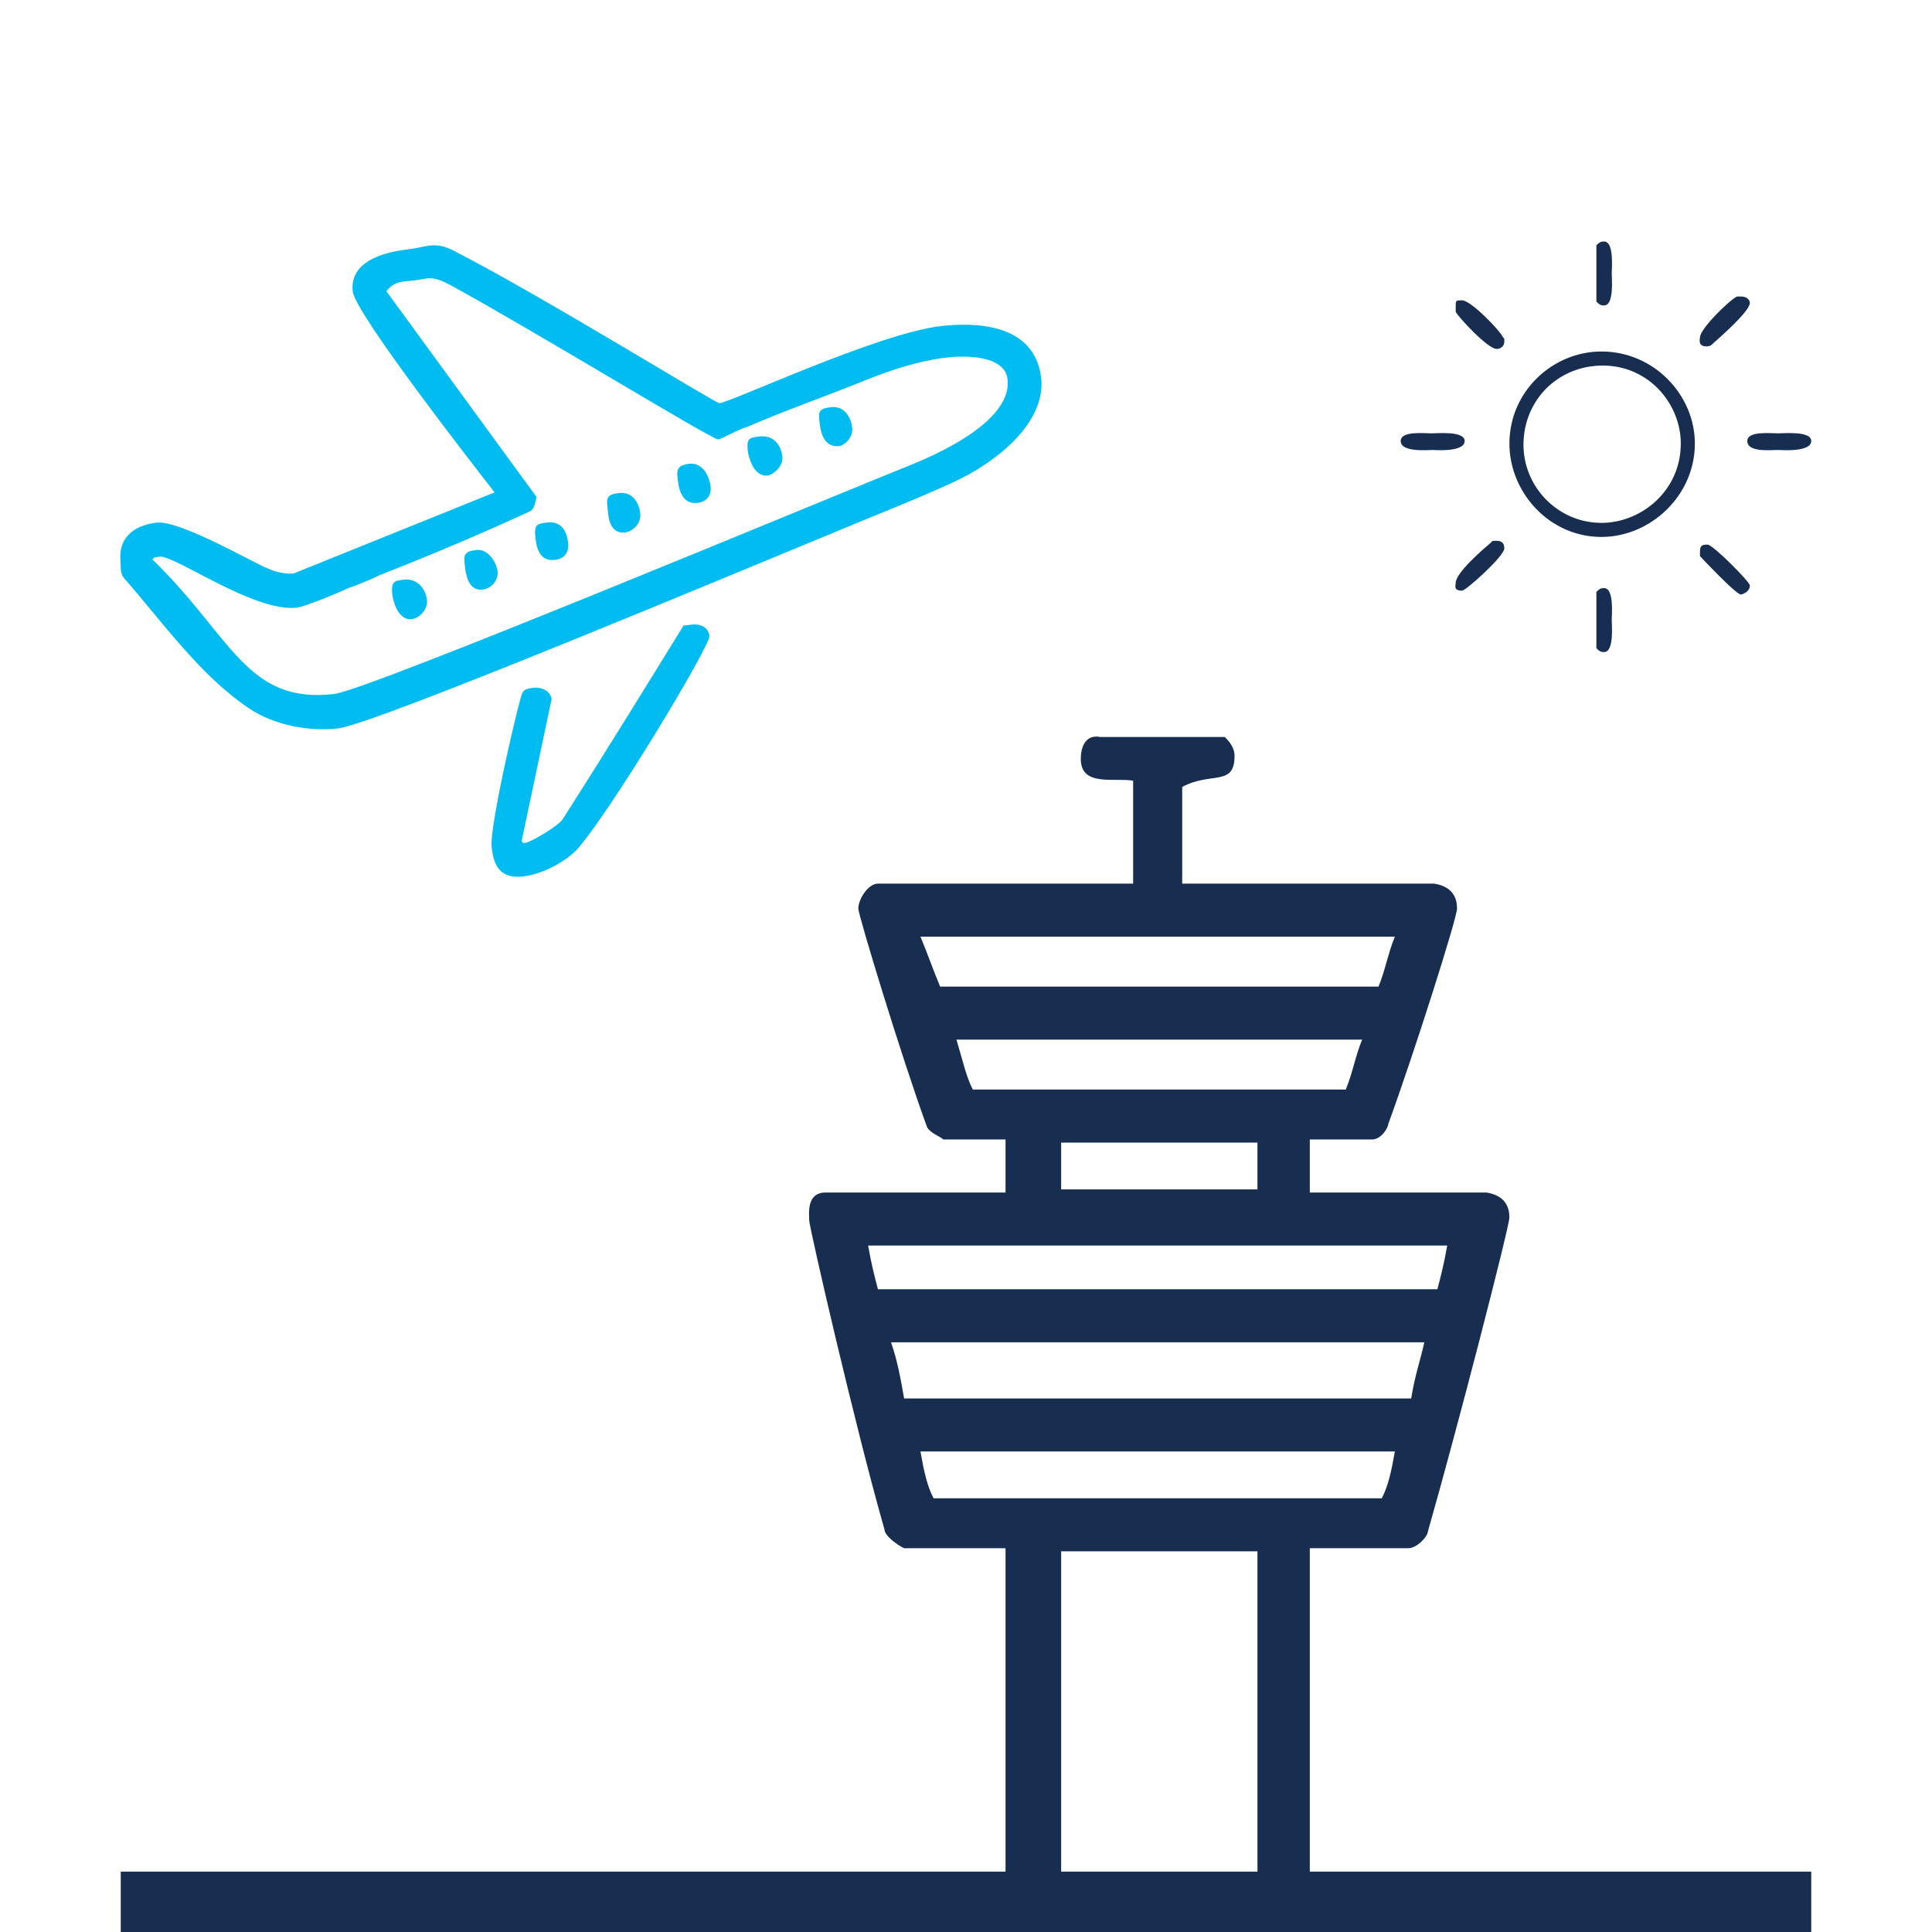 <?xml version="1.0" standalone="no"?>
<!-- Generator: Adobe Fireworks 10, Export SVG Extension by Aaron Beall (http://fireworks.abeall.com) . Version: 0.6.1  -->
<!DOCTYPE svg PUBLIC "-//W3C//DTD SVG 1.1//EN" "http://www.w3.org/Graphics/SVG/1.1/DTD/svg11.dtd">
<svg id="ikona1-Str%E1nka%201" viewBox="0 0 500 500" style="background-color:#ffffff00" version="1.1"
	xmlns="http://www.w3.org/2000/svg" xmlns:xlink="http://www.w3.org/1999/xlink" xml:space="preserve"
	x="0px" y="0px" width="500px" height="500px"
>
	<g id="Vrstva%201">
		<path d="M 116.764 73.885 C 139.454 86.325 184.427 113.889 185.867 113.719 C 186.827 113.607 190.914 111.157 193.735 110.334 C 202.973 106.298 213.699 102.582 223.872 98.443 C 230.808 95.667 237.799 93.377 244.972 92.535 C 249.274 92.03 259.916 91.761 260.739 98.038 C 262.388 110.629 235.856 120.165 234.476 120.821 C 213.579 129.217 95.3 178.559 86.561 179.595 C 63.73 182.299 60.015 164.733 39.453 144.784 C 39.888 144.237 39.888 144.237 41.339 144.066 C 45.205 143.611 65.772 158.571 76.906 157.256 C 78.358 157.085 85.898 154.204 90.097 152.216 C 92.464 151.439 95.745 150.058 98.541 148.734 C 111.216 143.764 124.303 138.255 137.313 132.266 C 138.222 131.664 138.54 130.143 138.858 128.623 L 99.99 75.359 C 102.122 72.681 104.085 72.938 107.428 72.547 C 110.772 72.157 111.623 71.087 116.764 73.885 ZM 117.728 65.04 C 112.593 62.248 110.364 63.961 106.071 64.462 C 101.3 65.018 90.375 66.777 91.286 75.403 C 91.894 81.168 123.447 121.552 127.994 127.432 L 76.003 148.413 C 74.069 148.641 71.069 148.002 69.519 147.192 C 67.004 146.496 46.758 134.52 40.485 135.259 C 35.657 135.827 30.532 138.407 31.186 145.262 C 31.327 146.733 30.984 148.261 32.092 149.619 C 41.99 160.881 51.677 174.71 64.315 183.233 C 71.183 187.941 80.674 189.328 87.482 188.521 C 97.205 187.367 191.875 147.659 215.626 137.897 C 225.371 133.771 236.548 129.479 246.688 124.819 C 258.19 119.51 270.95 109.129 269.412 97.51 C 267.562 83.525 252.034 83.391 243.439 84.399 C 227.198 86.302 189.562 103.943 186.206 104.337 C 185.247 104.45 140.813 76.909 117.728 65.04 Z" fill="#01bcf1"/>
		<path d="M 434.988 114.797 C 434.988 127.044 424.727 135.319 414.466 135.319 C 403.212 135.319 394.276 126.051 394.276 115.129 C 394.276 103.544 403.212 94.607 414.798 94.607 C 426.714 94.607 434.988 104.537 434.988 114.797 ZM 438.629 114.797 C 438.629 102.22 428.037 90.966 414.466 90.966 C 401.889 90.966 390.635 101.227 390.635 114.797 C 390.635 127.375 400.896 138.96 414.466 138.96 C 427.045 138.96 438.629 128.368 438.629 114.797 Z" fill="#182e50"/>
		<path d="M 360.99 242.41 C 359.296 246.447 358.45 251.292 356.756 255.33 L 243.297 255.33 C 241.603 251.292 239.91 246.447 238.216 242.41 L 360.99 242.41 ZM 352.523 269.057 C 350.829 273.094 349.983 277.939 348.289 281.977 L 251.764 281.977 C 250.071 278.747 249.224 274.709 247.53 269.057 L 352.523 269.057 ZM 325.428 295.704 L 325.428 307.817 L 274.625 307.817 L 274.625 295.704 L 325.428 295.704 ZM 374.538 322.352 C 373.69 327.196 372.844 330.426 371.997 333.656 L 227.209 333.656 C 226.362 330.426 225.515 327.196 224.669 322.352 L 374.538 322.352 ZM 368.61 347.384 C 367.764 351.421 366.07 356.266 365.224 361.919 L 233.983 361.919 C 233.136 357.074 232.289 352.229 230.596 347.384 L 368.61 347.384 ZM 360.99 375.646 C 360.143 380.491 359.296 384.528 357.603 387.758 L 241.603 387.758 C 239.91 384.528 239.063 380.491 238.216 375.646 L 360.99 375.646 ZM 325.428 401.486 L 325.428 486.273 L 274.625 486.273 L 274.625 401.486 L 325.428 401.486 ZM 316.961 190.73 L 284.785 190.73 C 280.552 189.923 279.705 193.96 279.705 196.382 C 279.705 203.65 288.173 201.227 293.253 202.035 L 293.253 228.682 L 227.209 228.682 C 224.669 228.682 222.129 232.72 222.129 235.142 C 222.129 236.757 233.136 273.094 239.91 291.667 C 240.756 293.282 243.297 294.089 244.143 294.897 L 260.231 294.897 L 260.231 308.624 L 213.661 308.624 C 208.581 308.624 209.428 314.277 209.428 315.892 C 209.428 317.507 221.282 369.186 228.903 395.833 C 228.903 397.448 232.289 399.871 233.983 400.678 L 260.231 400.678 L 260.231 494.348 C 260.231 495.962 263.618 499.192 266.158 500 L 333.048 500 C 335.588 500 338.128 497.578 338.976 495.155 L 338.976 400.678 L 364.377 400.678 C 366.917 400.678 369.457 397.448 369.457 396.641 C 377.078 369.994 390.625 317.507 390.625 315.084 C 390.625 312.662 389.778 309.432 384.698 308.624 L 338.976 308.624 L 338.976 294.897 L 355.063 294.897 C 357.603 294.897 359.296 291.667 359.296 290.859 C 366.07 272.287 377.078 237.565 377.078 235.142 C 377.078 232.72 376.231 229.49 371.151 228.682 L 305.953 228.682 L 305.953 203.65 C 313.574 199.613 319.501 203.65 319.501 195.575 C 319.501 193.96 318.654 192.345 316.961 190.73 Z" fill="#182e50"/>
		<rect x="31.25" y="484.375" width="437.5" height="15.625" fill="#182e50"/>
		<path d="M 417.114 160.475 C 417.114 161.799 417.776 168.75 415.128 168.75 C 414.136 168.75 413.804 168.419 413.143 167.757 L 413.143 153.193 C 413.804 152.531 414.136 152.2 415.128 152.2 C 417.776 152.2 417.114 159.151 417.114 160.475 Z" fill="#182e50"/>
		<path d="M 452.862 151.538 C 452.862 153.193 450.876 153.855 450.545 153.855 C 449.221 153.855 440.284 144.256 439.953 143.925 C 439.953 143.594 439.953 143.594 439.953 142.932 C 439.953 141.277 440.284 140.946 441.939 140.946 C 443.263 140.946 452.862 150.545 452.862 151.538 Z" fill="#182e50"/>
		<path d="M 389.311 141.939 C 389.311 143.925 379.381 152.862 378.388 152.862 C 376.071 152.862 376.733 151.538 376.733 150.876 C 376.733 148.228 383.684 142.27 386.001 140.284 C 386.001 139.953 386.663 139.953 387.325 139.953 C 388.98 139.953 389.311 140.946 389.311 141.939 Z" fill="#182e50"/>
		<path d="M 468.75 114.136 C 468.75 117.114 460.806 116.453 460.144 116.453 C 458.158 116.453 452.2 117.114 452.2 114.136 C 452.2 111.488 458.158 112.15 460.144 112.15 C 461.799 112.15 468.75 111.488 468.75 114.136 Z" fill="#182e50"/>
		<path d="M 379.05 114.136 C 379.05 117.114 371.106 116.453 370.775 116.453 C 369.451 116.453 362.5 117.114 362.5 114.136 C 362.5 111.488 368.458 112.15 370.444 112.15 C 372.099 112.15 379.05 111.488 379.05 114.136 Z" fill="#182e50"/>
		<path d="M 388.98 87.325 C 389.311 87.656 389.311 87.325 389.311 88.318 C 389.311 89.973 387.987 90.304 387.325 90.304 C 385.008 90.304 377.395 82.029 376.733 80.705 C 376.733 80.374 376.733 80.374 376.733 79.381 C 376.733 77.726 376.733 77.726 378.388 77.726 C 380.705 77.726 388.318 85.67 388.98 87.325 Z" fill="#182e50"/>
		<path d="M 452.862 78.388 C 452.862 80.705 443.925 88.318 443.594 88.649 C 442.932 89.311 442.601 89.642 441.608 89.642 C 439.291 89.642 439.953 87.656 439.953 87.325 C 439.953 85.008 447.897 77.395 449.552 76.733 C 449.883 76.733 449.883 76.733 450.545 76.733 C 452.2 76.733 452.862 77.726 452.862 78.388 Z" fill="#182e50"/>
		<path d="M 417.114 70.775 C 417.114 72.099 417.776 79.05 415.128 79.05 C 414.136 79.05 413.804 78.719 413.143 78.057 L 413.143 63.493 C 413.804 62.831 414.136 62.5 415.128 62.5 C 417.776 62.5 417.114 69.451 417.114 70.775 Z" fill="#182e50"/>
		<path d="M 183.598 164.597 C 183.89 167.064 157.463 210.989 149.099 220.103 C 145.53 223.579 139.89 226.286 135.493 226.811 C 129.14 227.569 127.726 223.669 127.235 219.155 C 126.636 213.647 134.711 179.405 135.196 179.348 C 135.572 178.3 137.027 178.127 137.997 178.012 C 140.424 177.725 142.529 178.98 142.751 180.961 L 134.989 217.723 C 135.533 218.166 135.044 218.224 136.021 218.108 C 137.485 217.934 144.901 213.499 145.709 211.882 C 156.197 195.468 166.577 178.638 176.905 161.892 C 177.388 161.834 177.872 161.777 178.839 161.663 C 181.74 161.319 183.365 162.626 183.598 164.597 Z" fill="#01bcf1"/>
		<path d="M 110.496 155.281 C 110.759 157.74 108.551 159.995 106.615 160.223 C 102.743 160.681 101.633 154.834 101.529 153.851 C 101.165 150.413 102.131 150.298 104.548 150.013 C 107.93 149.614 110.179 152.332 110.496 155.281 Z" fill="#01bcf1"/>
		<path d="M 128.757 147.653 C 129.081 150.598 126.827 152.356 124.894 152.585 C 121.028 153.041 120.493 148.132 120.333 146.66 C 120.013 143.719 119.906 142.739 123.284 142.341 C 126.662 141.942 128.595 146.182 128.757 147.653 Z" fill="#01bcf1"/>
		<path d="M 147.033 140.532 C 147.31 142.981 146.028 144.621 143.615 144.906 C 139.271 145.419 138.778 141.01 138.56 139.052 C 138.177 135.629 139.141 135.515 141.551 135.231 C 145.407 134.777 146.702 137.596 147.033 140.532 Z" fill="#01bcf1"/>
		<path d="M 165.697 132.881 C 166.036 135.812 163.314 137.62 161.868 137.791 C 157.53 138.302 157.451 133.357 157.283 131.892 C 156.947 128.964 156.835 127.989 160.205 127.592 C 163.573 127.195 165.357 129.952 165.697 132.881 Z" fill="#01bcf1"/>
		<path d="M 183.893 125.791 C 184.183 128.228 182.912 129.862 180.506 130.146 C 176.175 130.656 175.601 125.779 175.429 124.317 C 175.143 121.882 174.971 120.422 178.336 120.027 C 182.181 119.574 183.662 123.842 183.893 125.791 Z" fill="#01bcf1"/>
		<path d="M 202.474 118.172 C 202.77 120.605 200.124 122.891 198.682 123.061 C 194.837 123.514 193.653 117.731 193.536 116.759 C 193.126 113.358 194.086 113.246 196.486 112.963 C 200.325 112.512 202.119 115.256 202.474 118.172 Z" fill="#01bcf1"/>
		<path d="M 220.534 110.628 C 220.897 113.54 218.199 115.336 217.239 115.449 C 212.919 115.957 212.32 111.101 212.14 109.646 C 211.781 106.737 211.662 105.768 215.017 105.374 C 218.371 104.98 220.171 107.718 220.534 110.628 Z" fill="#01bcf1"/>
	</g>
</svg>